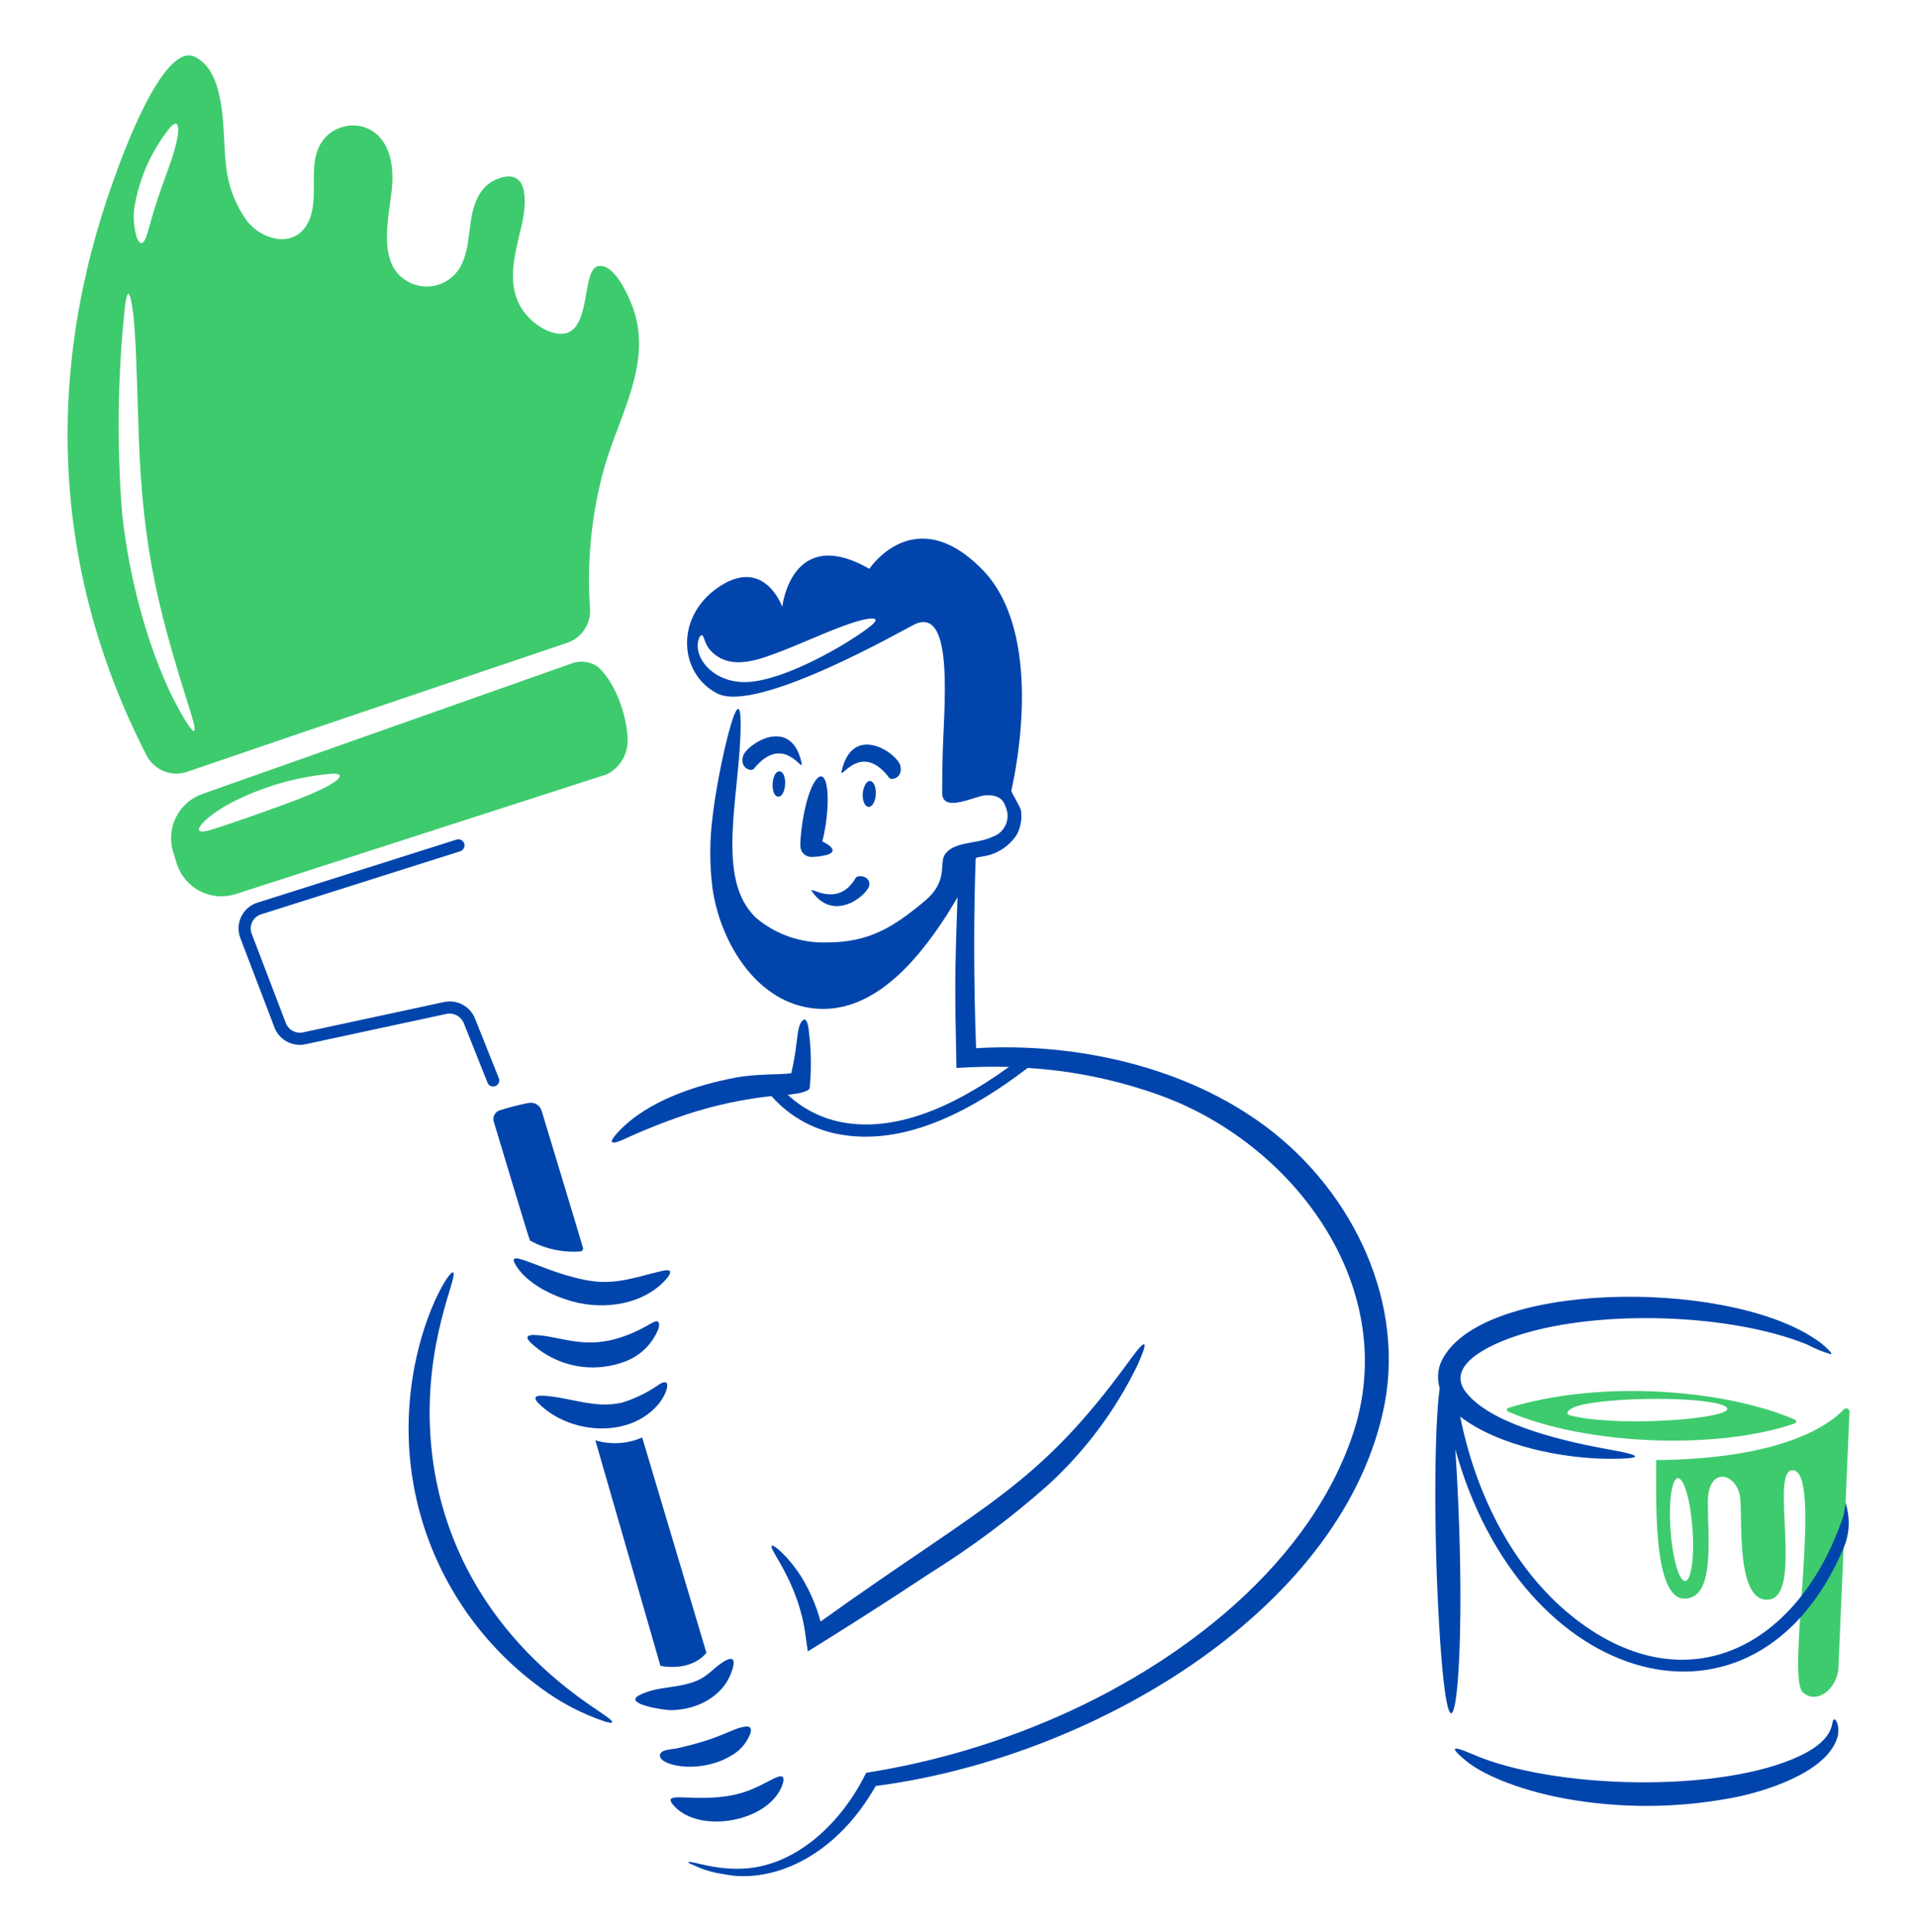 <?xml version="1.0" encoding="UTF-8"?>
<svg xmlns="http://www.w3.org/2000/svg" width="128" height="129" viewBox="0 0 128 129" fill="none">
  <path d="M119.85 94.808C115.213 92.809 106.932 92.101 100.698 94.03C100.675 94.039 100.654 94.054 100.639 94.074C100.624 94.094 100.615 94.118 100.614 94.143C100.612 94.168 100.618 94.193 100.63 94.215C100.643 94.236 100.661 94.254 100.684 94.265C106.04 96.582 114.867 96.805 119.835 95.058C119.86 95.049 119.882 95.033 119.898 95.012C119.914 94.99 119.924 94.965 119.925 94.938C119.927 94.912 119.92 94.885 119.907 94.862C119.894 94.839 119.874 94.82 119.85 94.808ZM105.046 94.574C104.561 94.5 104.498 94.286 105.031 94.016C106.387 93.328 113.15 93.207 114.944 93.81C117.276 94.593 108.707 95.4 105.046 94.574Z" fill="#3ECB6E"></path>
  <path d="M123.109 94.132C122.121 95.156 119.07 97.422 110.582 97.51C110.617 99.731 110.284 106.819 112.506 106.762C114.503 106.711 114.048 102.841 114.033 100.362C114.018 97.822 115.994 98.378 116.192 100.01C116.362 101.406 115.883 107.092 118.116 106.824C120.42 106.548 118.19 98.329 119.643 98.189C121.819 97.98 119.216 111.995 120.378 113.022C121.367 113.896 122.757 112.675 122.757 111.274L123.491 94.297C123.496 94.251 123.486 94.204 123.463 94.165C123.439 94.124 123.404 94.093 123.361 94.075C123.318 94.056 123.271 94.052 123.226 94.062C123.181 94.073 123.14 94.097 123.109 94.132ZM112.768 105.338C112.448 106.042 111.953 105.192 111.68 103.429C111.406 101.666 111.451 99.672 111.783 98.965C112.115 98.257 112.599 99.11 112.871 100.859C113.147 102.635 113.093 104.634 112.768 105.338Z" fill="#3ECB6E"></path>
  <path d="M42.291 20.643C42.026 19.879 41.044 17.535 39.926 17.779C38.885 18.005 39.432 21.638 37.914 22.214C37.007 22.559 35.554 21.742 34.83 20.599C33.779 18.935 34.401 16.882 34.815 15.121C35.107 13.886 35.473 11.143 33.288 11.921C32.768 12.105 32.327 12.463 32.04 12.934C31.101 14.455 31.587 16.357 30.703 17.884C30.514 18.199 30.26 18.47 29.958 18.679C29.656 18.887 29.312 19.029 28.951 19.095C28.589 19.16 28.218 19.147 27.862 19.057C27.505 18.968 27.172 18.803 26.885 18.574C25.169 17.25 26.044 14.197 26.181 12.42C26.526 7.946 22.865 7.6 21.555 9.38C20.423 10.92 21.411 13.127 20.586 14.829C19.738 16.578 17.623 16.103 16.562 14.844C15.72 13.724 15.21 12.391 15.09 10.995C14.823 9.043 15.208 4.886 13.02 3.799C10.86 2.727 8.013 10.835 7.6 11.98C2.893 25.043 3.529 38.248 9.776 50.428C10.018 50.911 10.426 51.291 10.925 51.496C11.425 51.701 11.982 51.718 12.493 51.544C20.942 48.64 29.424 45.795 37.886 42.924C38.35 42.763 38.749 42.456 39.022 42.047C39.295 41.639 39.427 41.152 39.398 40.662C39.172 37.483 39.495 34.289 40.353 31.22C41.332 27.783 43.553 24.285 42.291 20.643ZM9.041 13.475C9.408 11.625 10.225 9.895 11.42 8.436C12.092 7.801 12.056 8.961 11.332 11.006C10.975 12.018 10.59 13.049 10.319 13.928C10.047 14.808 9.878 15.559 9.702 15.955C9.526 16.352 9.327 16.32 9.144 15.896C8.899 15.113 8.864 14.278 9.041 13.476V13.475ZM12.199 47.825C10.522 44.984 8.768 39.962 8.16 34.344C7.795 29.801 7.849 25.235 8.32 20.702C8.482 19.174 8.679 19.322 8.878 20.834C9.076 22.332 9.134 25.196 9.262 28.999C9.528 37.063 10.712 41.143 12.773 47.724C13.227 49.178 12.972 49.14 12.199 47.827V47.825Z" fill="#3ECB6E"></path>
  <path d="M39.911 44.522C39.674 44.36 39.402 44.253 39.118 44.21C38.833 44.166 38.542 44.188 38.267 44.273L13.504 53.026C12.742 53.296 12.114 53.851 11.753 54.574C11.391 55.297 11.324 56.132 11.565 56.903L11.8 57.667C11.923 58.06 12.123 58.425 12.387 58.741C12.652 59.057 12.977 59.318 13.343 59.507C13.709 59.697 14.109 59.813 14.519 59.847C14.93 59.882 15.344 59.834 15.736 59.708L40.543 51.704C40.942 51.497 41.278 51.188 41.518 50.809C41.758 50.43 41.893 49.994 41.909 49.545C41.909 47.739 41.014 45.476 39.911 44.522ZM19.835 53.407C19.06 53.707 14.516 55.352 13.741 55.508C12.559 55.744 13.801 54.375 15.87 53.393C17.878 52.426 20.048 51.839 22.27 51.66C23.36 51.7 22.255 52.474 19.835 53.407Z" fill="#3ECB6E"></path>
  <path d="M84.631 75.32C79.2 71.205 71.783 69.603 65.175 70.003C65.005 65.541 65.016 60.923 65.146 57.373C65.161 57.27 65.175 57.27 65.616 57.197C66.067 57.13 66.5 56.971 66.887 56.729C67.274 56.486 67.606 56.166 67.863 55.789C68.151 55.287 68.26 54.702 68.171 54.13C68.129 53.864 67.51 52.895 67.525 52.807C67.877 51.28 69.715 42.247 65.586 38.033C61.062 33.418 58.048 37.987 58.048 37.987C52.834 35.006 52.232 40.528 52.232 40.528C52.232 40.528 51.115 37.34 48.264 39.03C45.047 40.938 45.236 44.954 47.897 46.314C50.559 47.674 60.441 41.997 61.056 41.703C63.796 40.394 62.992 47.511 62.936 50.647C62.936 50.828 62.892 52.942 62.921 53.114C63.113 54.231 65.109 53.159 65.785 53.114C66.431 53.071 66.957 53.233 67.151 53.893C67.234 54.081 67.277 54.286 67.277 54.492C67.276 54.698 67.232 54.902 67.148 55.091C67.063 55.279 66.94 55.447 66.786 55.585C66.633 55.723 66.452 55.826 66.255 55.889C65.231 56.388 63.645 56.167 63.068 57.105C62.721 57.672 63.31 58.855 61.776 60.145C59.657 61.928 58.023 62.936 55.225 62.936C53.508 62.998 51.829 62.422 50.511 61.321C47.669 58.712 49.454 52.964 49.454 48.367C49.454 44.799 47.918 51.454 47.574 54.594C47.376 56.164 47.376 57.753 47.574 59.323C48.059 62.745 50.336 66.751 54.08 67.312C58.176 67.926 61.254 64.155 63.232 61.086C63.479 60.702 63.702 60.307 63.936 59.925C63.724 65.665 63.774 66.406 63.863 71.322C64.987 71.263 65.6 71.219 67.373 71.248C63.277 74.215 59.62 75.486 56.493 74.993C55.035 74.776 53.678 74.121 52.601 73.114C52.74 73.107 52.878 73.087 53.013 73.055C53.328 73.031 53.636 72.952 53.923 72.82C54.085 72.703 54.073 72.673 54.085 72.436C54.191 71.138 54.152 69.833 53.967 68.544C53.895 68.206 53.791 68.06 53.703 68.089C53.292 68.224 53.262 69.177 53.203 69.514C53.122 70.24 53 70.96 52.836 71.672C52.186 71.781 50.508 71.698 49.106 71.966C46.432 72.478 43.209 73.53 41.278 75.594C40.638 76.277 40.72 76.49 41.543 76.137C42.935 75.491 44.361 74.922 45.816 74.433C47.666 73.822 49.575 73.408 51.512 73.2C52.752 74.609 54.454 75.531 56.312 75.799C60.674 76.475 65.104 74.015 68.619 71.319C71.701 71.51 74.738 72.148 77.636 73.214C86.582 76.542 93.641 86.184 90.281 95.934C87.145 105.033 77.939 111.757 69.074 115.29C65.458 116.744 61.689 117.783 57.839 118.389L57.766 118.521C56.188 121.706 53.166 124.645 49.574 124.793C47.614 124.874 46.192 124.254 45.946 124.353C46.005 124.456 46.18 124.501 46.284 124.545C46.769 124.783 47.282 124.961 47.811 125.073C48.267 125.146 48.707 125.249 49.162 125.28C52.228 125.485 55.961 123.687 58.473 119.273C72.844 117.402 89.321 107.719 92.34 94.306C93.957 87.136 90.4 79.69 84.631 75.32ZM58.064 41.864C56.475 43.093 52.308 45.491 49.808 45.551C47.754 45.599 46.485 44.125 46.591 43.01C46.636 42.54 46.797 42.393 46.87 42.423C47.081 42.483 46.979 43.319 48.045 43.92C49.297 44.624 50.894 43.973 52.231 43.465C53.872 42.842 56.56 41.545 57.915 41.336C58.624 41.225 58.61 41.442 58.064 41.864Z" fill="#0145AC"></path>
  <path d="M52.263 119.129C52.409 118.673 52.251 118.533 51.866 118.688C51.481 118.843 50.895 119.213 50.119 119.525C47.17 120.713 43.989 119.397 44.949 120.539C46.63 122.542 51.441 121.684 52.263 119.129Z" fill="#0145AC"></path>
  <path d="M48.768 117.278C49.373 116.958 49.842 116.432 50.091 115.795C50.219 115.427 50.091 115.252 49.738 115.31C48.708 115.482 48.326 116.048 45.244 116.75C44.966 116.814 44.247 116.824 44.098 117.102C43.704 117.842 46.562 118.567 48.768 117.278Z" fill="#0145AC"></path>
  <path d="M48.96 111.272C49.057 110.848 48.917 110.672 48.519 110.86C47.889 111.159 47.447 111.756 46.83 112.094C45.522 112.812 43.982 112.536 42.688 113.21C41.559 113.799 44.362 114.209 44.759 114.209C46.631 114.209 48.512 113.189 48.96 111.272Z" fill="#0145AC"></path>
  <path d="M53.776 109.143L53.938 110.288C56.157 108.904 58.267 107.595 62.148 105.03C64.906 103.308 67.514 101.358 69.946 99.2C72.433 96.936 74.466 94.22 75.938 91.196C76.706 89.516 76.578 89.263 75.497 90.755C69.266 99.359 65.874 100.349 54.789 108.291C54.511 107.252 54.085 106.258 53.526 105.338C52.633 103.922 51.515 102.979 51.515 103.283C51.515 103.692 53.321 105.797 53.776 109.143Z" fill="#0145AC"></path>
  <path d="M44.245 84.866C42.645 85.234 41.237 85.789 39.545 85.556C36.511 85.138 33.538 83.095 34.478 84.558C35.254 85.764 36.916 86.557 38.255 86.922C40.367 87.498 42.998 87.124 44.496 85.409C44.899 84.946 44.818 84.734 44.245 84.866Z" fill="#0145AC"></path>
  <path d="M41.939 90.843C42.852 90.44 43.574 89.698 43.951 88.773C44.111 88.248 43.935 88.11 43.51 88.361C39.67 90.624 37.865 89.249 35.726 89.154C35.198 89.13 35.054 89.297 35.432 89.666C36.285 90.474 37.355 91.015 38.51 91.224C39.666 91.433 40.857 91.301 41.939 90.843Z" fill="#0145AC"></path>
  <path d="M43.921 93.824C44.561 93.086 44.893 91.931 44.053 92.429C43.278 92.978 42.42 93.4 41.512 93.678C39.661 94.086 38.076 93.31 36.255 93.208C35.726 93.178 35.587 93.347 35.961 93.72C38.004 95.771 41.965 96.092 43.921 93.824Z" fill="#0145AC"></path>
  <path d="M39.882 114.209C32.786 109.501 29.184 102.918 28.736 95.836C28.336 89.521 30.577 85.297 30.263 84.983C29.943 84.603 25.152 92.613 28.413 102.269C29.84 106.464 32.528 110.116 36.108 112.726C37.423 113.705 38.886 114.469 40.441 114.988C41.356 115.217 40.678 114.74 39.882 114.209Z" fill="#0145AC"></path>
  <path d="M32.965 74.894C35.503 83.302 35.354 82.852 35.447 82.883C36.465 83.425 37.617 83.665 38.766 83.573C38.793 83.57 38.819 83.561 38.842 83.547C38.865 83.533 38.884 83.514 38.9 83.492C38.915 83.47 38.925 83.445 38.93 83.418C38.935 83.392 38.934 83.365 38.928 83.338C38.581 82.147 36.779 76.213 36.167 74.186C36.114 74.004 35.994 73.847 35.83 73.749C35.667 73.651 35.472 73.619 35.286 73.658C34.631 73.789 33.984 73.956 33.347 74.157C33.202 74.208 33.081 74.313 33.01 74.45C32.939 74.586 32.923 74.745 32.965 74.894Z" fill="#0145AC"></path>
  <path d="M30.968 68.329L32.554 72.309C32.585 72.385 32.638 72.45 32.706 72.495C32.775 72.54 32.856 72.562 32.938 72.559C33.004 72.558 33.068 72.54 33.126 72.509C33.184 72.477 33.233 72.432 33.269 72.377C33.305 72.322 33.327 72.259 33.334 72.193C33.34 72.128 33.33 72.062 33.305 72.001L31.717 68.02C31.557 67.622 31.262 67.293 30.883 67.091C30.504 66.889 30.066 66.828 29.646 66.919L20.232 68.945C19.999 68.995 19.756 68.96 19.546 68.847C19.336 68.734 19.173 68.55 19.087 68.329L16.81 62.366C16.76 62.239 16.736 62.103 16.741 61.967C16.746 61.83 16.779 61.696 16.839 61.573C16.898 61.45 16.982 61.341 17.086 61.253C17.19 61.164 17.311 61.098 17.442 61.059L30.747 56.844C30.847 56.807 30.928 56.734 30.974 56.639C31.021 56.544 31.029 56.435 30.997 56.335C30.964 56.234 30.894 56.15 30.801 56.1C30.708 56.049 30.599 56.037 30.498 56.066L17.192 60.281C16.957 60.354 16.74 60.475 16.553 60.636C16.367 60.796 16.215 60.993 16.108 61.215C16.001 61.436 15.94 61.678 15.929 61.923C15.919 62.169 15.959 62.415 16.047 62.645L18.323 68.608C18.475 69.013 18.768 69.35 19.148 69.558C19.528 69.766 19.97 69.83 20.393 69.738L29.808 67.712C30.043 67.663 30.287 67.698 30.499 67.811C30.711 67.924 30.877 68.107 30.968 68.329Z" fill="#0145AC"></path>
  <path d="M54.54 52.012C53.849 52.785 53.439 55.335 53.439 56.447C53.437 56.596 53.472 56.742 53.541 56.874C53.617 56.993 53.724 57.09 53.851 57.152C53.978 57.214 54.12 57.24 54.261 57.226C54.599 57.218 54.934 57.168 55.259 57.079C55.63 56.956 55.702 56.755 55.421 56.506C55.263 56.384 55.091 56.281 54.909 56.198C55.085 55.484 55.198 54.756 55.247 54.022C55.346 52.35 55.041 51.454 54.54 52.012Z" fill="#0145AC"></path>
  <path d="M51.954 53.202C52.502 53.237 52.618 51.584 52.057 51.513C51.509 51.479 51.392 53.132 51.954 53.202Z" fill="#0145AC"></path>
  <path d="M57.609 52.98C57.571 53.464 57.741 53.861 57.993 53.891C58.228 53.905 58.449 53.538 58.478 53.068C58.507 52.583 58.346 52.181 58.094 52.158C57.874 52.139 57.645 52.511 57.609 52.98Z" fill="#0145AC"></path>
  <path d="M59.371 51.939C59.549 52.173 60.339 51.896 60.106 51.102C59.868 50.295 56.992 48.297 56.214 51.411C55.964 52.409 57.393 49.34 59.371 51.939Z" fill="#0145AC"></path>
  <path d="M49.619 50.484C49.37 51.277 50.147 51.572 50.339 51.336C52.401 48.817 53.735 51.879 53.511 50.895C52.8 47.781 49.869 49.692 49.619 50.484Z" fill="#0145AC"></path>
  <path d="M54.26 59.591C55.746 61.655 58.02 59.694 58.049 59.079C58.078 58.464 57.257 58.418 57.139 58.623C55.868 60.828 53.787 58.932 54.26 59.591Z" fill="#0145AC"></path>
  <path d="M97.174 96.791C101.606 112.821 117.27 117.166 123.11 103.356C123.459 102.53 123.536 101.614 123.33 100.742L123.242 100.345L123.11 101.167C120.22 109.837 112.925 113.729 105.619 108.437C101.597 105.525 98.701 100.565 97.497 94.603C100.103 96.608 104.468 97.413 107.454 97.423C109.598 97.43 109.798 97.223 107.689 96.847C104.912 96.355 99.707 95.263 97.908 93.013C96.469 91.215 99.329 89.813 101.535 89.121C106.904 87.443 115.551 87.722 120.643 89.782C121.158 90.055 121.699 90.276 122.258 90.444C122.317 90.414 122.258 90.311 122.066 90.124C121.773 89.823 121.442 89.561 121.082 89.345C114.961 85.35 98.729 85.578 96.232 90.931C95.99 91.493 95.954 92.122 96.13 92.708C95.792 95.058 95.734 101.579 96.027 107.321C96.772 121.914 98.153 111.814 97.174 96.791Z" fill="#0145AC"></path>
  <path d="M122.496 114.826C122.163 114.789 122.811 116 120.205 117.249C114.952 119.768 103.693 119.503 98.308 117.146C97.019 116.583 96.693 116.605 97.896 117.601C99.087 118.588 101.819 119.708 105.181 120.231C108.824 120.804 112.54 120.715 116.152 119.966C118.456 119.454 122.154 118.164 122.716 115.913C122.845 115.178 122.566 114.826 122.496 114.826Z" fill="#0145AC"></path>
  <path d="M47.168 110.376L42.88 95.998C41.893 96.43 40.785 96.498 39.752 96.19L44.096 111.242C44.083 111.257 46.08 111.697 47.168 110.376Z" fill="#0145AC"></path>
</svg>
